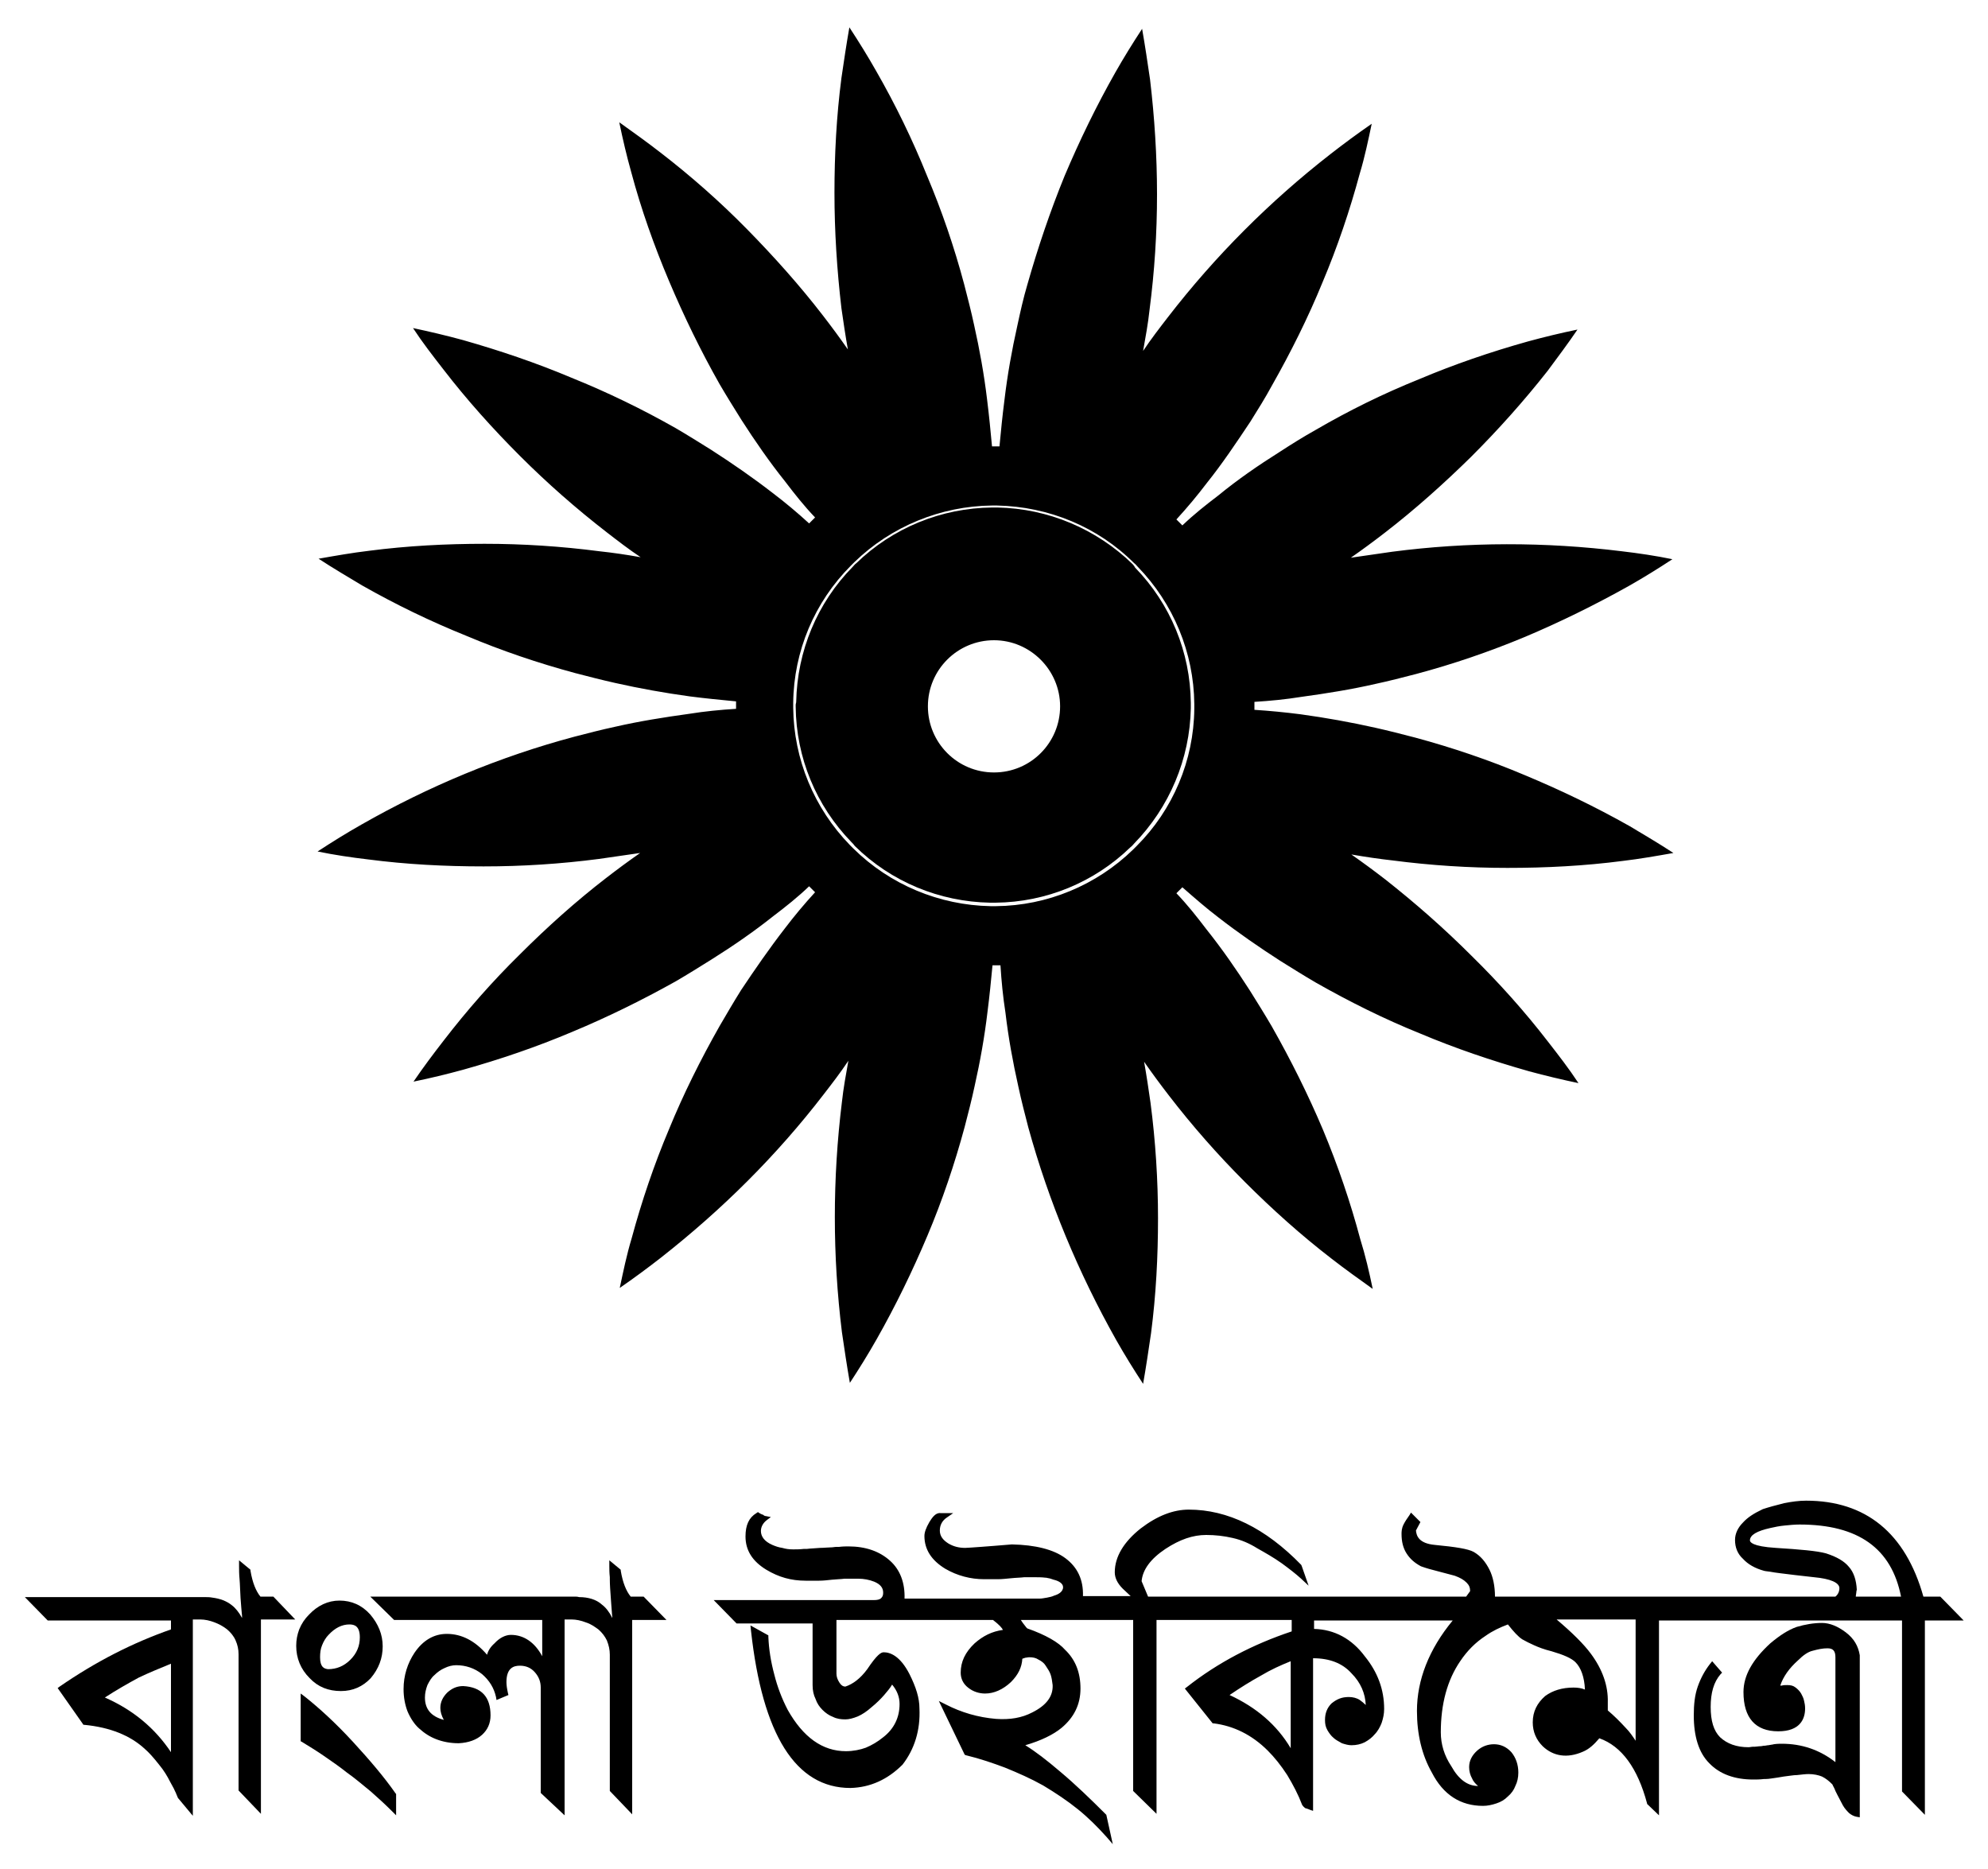 <?xml version="1.0" encoding="UTF-8" standalone="no"?>
<svg
   xmlns:dc="http://purl.org/dc/elements/1.1/"
   xmlns:cc="http://creativecommons.org/ns#"
   xmlns:rdf="http://www.w3.org/1999/02/22-rdf-syntax-ns#"
   xmlns:svg="http://www.w3.org/2000/svg"
   xmlns="http://www.w3.org/2000/svg"
   xmlns:sodipodi="http://sodipodi.sourceforge.net/DTD/sodipodi-0.dtd"
   xmlns:inkscape="http://www.inkscape.org/namespaces/inkscape"
   version="1.1"
   id="Layer_1"
   sodipodi:docname="Bangla_WikiMoitree_logo_vertical.svg"
   x="0px"
   y="0px"
   viewBox="0 0 400 376"
   xml:space="preserve"
   inkscape:version="1.0.2-2 (e86c870879, 2021-01-15)"
   width="400"
   height="376"><defs
   id="defs302" /><sodipodi:namedview
   pagecolor="#ffffff"
   bordercolor="#666666"
   borderopacity="1"
   objecttolerance="10"
   gridtolerance="10"
   guidetolerance="10"
   inkscape:pageopacity="0"
   inkscape:pageshadow="2"
   inkscape:window-width="1920"
   inkscape:window-height="991"
   id="namedview300"
   showgrid="false"
   inkscape:zoom="1.0904255"
   inkscape:cx="260.59426"
   inkscape:cy="265.33494"
   inkscape:window-x="-9"
   inkscape:window-y="-9"
   inkscape:window-maximized="1"
   inkscape:current-layer="Layer_1" />
<style
   type="text/css"
   id="style275">
	.st0{fill:none;}
</style>
<g
   id="g319"><g
     id="g77">
	<g
   id="g294">
		<g
   id="g289">
			<path
   d="m 55,321.2 h -2.6 c -0.9,-1.1 -1.6,-2.8 -2,-5.2 v -0.2 l -2.3,-1.9 v 1.1 c 0,0.7 0,1.7 0.1,2.7 0.1,1.1 0.1,2.3 0.2,3.8 0.1,1.4 0.2,2.6 0.3,3.6 v 0.3 c 0,0 0,0 0,0.1 -0.6,-1.1 -1.3,-2 -2.1,-2.6 -1,-0.8 -2.3,-1.3 -3.9,-1.5 -0.5,-0.1 -1,-0.1 -1.6,-0.1 H 5 l 4.6,4.7 h 24.8 v 1.8 c -7.7,2.7 -15,6.4 -22.4,11.5 l -0.4,0.3 5.2,7.4 H 17 c 5.1,0.5 9.2,2.1 12.2,4.9 0.8,0.7 1.7,1.7 2.8,3.1 1,1.2 1.7,2.4 2.2,3.4 l 0.6,1.1 c 0.3,0.5 0.4,0.9 0.5,1 0.2,0.4 0.3,0.8 0.5,1.2 l 3,3.6 v -39.5 h 1.5 c 0.9,0 1.9,0.2 2.9,0.6 0.8,0.3 1.6,0.7 2.5,1.4 0.7,0.6 1.3,1.3 1.7,2.2 0.4,0.9 0.6,1.8 0.6,2.8 v 27.4 l 4.5,4.7 v -39.1 h 6.9 z m -20.6,13.5 v 17.8 c -3.2,-4.8 -7.6,-8.5 -13.3,-11 2.3,-1.5 4.6,-2.8 6.8,-4 2.1,-1 4.3,-1.9 6.5,-2.8 z"
   id="path277" />
			<path
   d="m 71,350.4 c -3.5,-3.8 -6.8,-6.8 -9.7,-9.1 l -0.8,-0.6 v 9.6 l 0.2,0.1 c 1.3,0.8 2.8,1.7 4.4,2.8 1.6,1.1 3.2,2.2 4.7,3.4 1.7,1.2 3.2,2.5 4.8,3.8 1.6,1.4 3,2.7 4.3,4 l 0.8,0.8 v -4.3 l -0.1,-0.1 c -2.3,-3.3 -5.2,-6.7 -8.6,-10.4 z"
   id="path279" />
			<path
   d="m 68.6,340.2 c 2.4,0 4.4,-0.9 6,-2.6 1.6,-1.9 2.4,-4 2.4,-6.4 0,-2.4 -0.9,-4.5 -2.5,-6.4 -1.7,-1.9 -3.8,-2.8 -6.2,-2.8 -2.3,0 -4.4,1 -6.1,2.8 -0.9,0.9 -1.5,1.8 -2,3 -0.4,1.1 -0.6,2.1 -0.6,3.3 0,2.5 0.9,4.7 2.7,6.5 1.7,1.8 3.8,2.6 6.3,2.6 z m -4.2,-6.8 c 0,-0.9 0.1,-1.7 0.4,-2.4 0.3,-0.8 0.8,-1.6 1.3,-2.1 1.3,-1.4 2.7,-2.1 4.2,-2.1 1,0 2.1,0.3 2.1,2.6 0,1.7 -0.6,3.2 -1.9,4.5 -1.3,1.3 -2.8,1.9 -4.5,1.9 -0.8,-0.1 -1.6,-0.4 -1.6,-2.4 z"
   id="path281" />
			<path
   d="m 126.9,321.2 c -0.9,-1.1 -1.6,-2.8 -2,-5.2 v -0.2 l -2.3,-1.9 v 1.1 c 0,0.6 0,1.4 0.1,2.3 v 0.4 c 0,1.1 0.1,2.4 0.2,3.8 l 0.1,1.4 c 0.1,0.9 0.1,1.7 0.2,2.4 0,0.1 0,0.1 0,0.2 -0.6,-1.2 -1.3,-2.1 -2.1,-2.7 -1.1,-1 -2.7,-1.5 -4.6,-1.5 -0.3,-0.1 -0.6,-0.1 -0.9,-0.1 H 74.5 l 4.8,4.7 h 29.8 v 7.3 c -1.5,-2.8 -3.7,-4.3 -6.3,-4.3 -1.1,0 -2.3,0.6 -3.3,1.7 -0.8,0.7 -1.3,1.5 -1.5,2.3 -2.4,-2.8 -5.1,-4.2 -8.1,-4.2 -2.6,0 -4.8,1.3 -6.5,3.8 -1.4,2.1 -2.2,4.6 -2.2,7.3 0,1.7 0.3,3.2 0.8,4.5 0.6,1.4 1.4,2.6 2.3,3.4 1.1,1 2.2,1.7 3.5,2.2 1.3,0.5 2.8,0.8 4.5,0.8 0,0 0,0 0,0 2,-0.1 3.6,-0.7 4.7,-1.7 1.1,-1 1.7,-2.3 1.7,-3.9 0,-3.7 -1.8,-5.7 -5.5,-5.9 -1.2,0 -2.2,0.4 -3.2,1.3 -0.9,0.9 -1.4,1.9 -1.4,3.1 0,0.7 0.2,1.5 0.7,2.4 -2.6,-0.7 -3.8,-2.2 -3.8,-4.5 0,-0.9 0.2,-1.7 0.5,-2.5 0.4,-0.8 0.8,-1.5 1.4,-2 0.6,-0.6 1.3,-1.1 2,-1.4 0.8,-0.4 1.6,-0.6 2.4,-0.6 1.9,0 3.7,0.6 5.2,1.8 1.5,1.3 2.4,2.8 2.8,4.6 l 0.1,0.6 2.4,-1 -0.1,-0.4 c -0.2,-0.9 -0.3,-1.6 -0.3,-2.2 0,-2.9 1.5,-3.3 2.7,-3.3 1.2,0 2.2,0.4 3,1.3 0.8,0.9 1.2,1.9 1.2,3.1 v 21.2 l 4.8,4.5 v -39.4 h 1.4 c 0.9,0 1.9,0.2 2.9,0.6 1,0.3 1.8,0.9 2.5,1.4 0.8,0.7 1.3,1.4 1.7,2.2 0.4,1 0.6,1.9 0.6,2.9 v 27.4 l 4.5,4.7 v -39.1 h 6.9 l -4.6,-4.7 z"
   id="path283" />
			<path
   d="m 371.4,328.4 c -1.6,-1.2 -3.2,-1.9 -4.8,-1.9 -1.7,0 -3.4,0.3 -5.1,0.8 -1.7,0.6 -3.4,1.7 -5.3,3.3 -3.6,3.3 -5.4,6.5 -5.4,9.8 0,5.2 2.4,7.9 7,7.9 4.4,0 5.4,-2.5 5.4,-4.6 0,-0.6 -0.1,-1.1 -0.2,-1.5 -0.1,-0.6 -0.4,-1.1 -0.6,-1.5 -0.3,-0.5 -0.7,-0.9 -1.1,-1.2 -0.5,-0.4 -1,-0.5 -1.7,-0.5 -0.3,0 -0.8,0 -1.1,0.1 -0.1,0 -0.2,0 -0.3,0 0.6,-1.8 1.8,-3.5 3.6,-5.1 1,-1 2,-1.7 2.9,-1.9 1.1,-0.3 2,-0.5 3,-0.5 1.1,0 1.6,0.5 1.6,1.8 v 21.1 c -3.2,-2.5 -6.8,-3.7 -10.8,-3.7 -0.4,0 -0.9,0 -1.6,0.1 -0.3,0.1 -0.7,0.1 -1.1,0.2 -0.3,0 -0.5,0.1 -0.8,0.1 -0.3,0 -0.5,0.1 -0.8,0.1 -0.4,0 -0.8,0.1 -1.1,0.1 h -0.3 c -0.4,0 -0.7,0.1 -1,0.1 -2.4,0 -4.3,-0.7 -5.7,-2 -1.3,-1.3 -1.9,-3.3 -1.9,-6.1 0,-2.8 0.6,-5 2,-6.6 l 0.3,-0.3 -2,-2.3 -0.4,0.5 c -1.1,1.4 -1.9,2.9 -2.5,4.6 -0.6,1.7 -0.8,3.6 -0.8,5.8 0,4.2 1,7.5 3.1,9.6 2.1,2.2 5.1,3.3 8.9,3.3 0.6,0 1.3,0 2.1,-0.1 h 0.3 c 0.8,0 1.6,-0.2 2.5,-0.3 l 1.2,-0.2 c 1,-0.1 1.9,-0.3 2.7,-0.3 0.9,-0.1 1.7,-0.2 2.3,-0.2 1,0 2,0.2 2.7,0.5 0.8,0.4 1.4,0.9 2,1.5 l 0.1,0.1 c 0.1,0.3 0.4,0.7 0.6,1.3 l 0.4,0.8 c 0.3,0.6 0.7,1.3 1.1,2.1 0.4,0.7 0.9,1.2 1.3,1.6 0.4,0.3 0.9,0.6 1.5,0.7 l 0.6,0.1 V 333 c -0.3,-1.8 -1.1,-3.3 -2.8,-4.6 z"
   id="path285" />
			<path
   d="M 390.4,321.2 H 387 c -3.6,-12.8 -11.6,-19.3 -23.6,-19.3 -1.4,0 -2.9,0.2 -4.4,0.5 -1.6,0.4 -3.1,0.8 -4.3,1.2 -1.9,0.9 -3.1,1.7 -4,2.7 -1,1 -1.6,2.2 -1.6,3.5 0,1.5 0.5,2.8 1.6,3.8 1,1.1 2.4,1.9 4.2,2.4 0.3,0.1 0.7,0.1 1.3,0.2 0.5,0.1 1.2,0.2 2,0.3 1.7,0.2 3.9,0.5 6.8,0.8 3.3,0.3 5.1,1.1 5.1,2.2 0,0.7 -0.3,1.3 -0.8,1.7 h -68.5 c 0,-2.1 -0.4,-4 -1.1,-5.4 -0.8,-1.6 -1.8,-2.8 -3.2,-3.6 -1.1,-0.6 -3.6,-1 -7.8,-1.4 -3.2,-0.3 -3.7,-1.8 -3.8,-2.9 l 0.9,-1.7 -1.9,-1.9 -0.3,0.5 c -0.5,0.7 -0.9,1.3 -1.2,1.9 -0.4,0.8 -0.4,1.5 -0.4,1.9 0,1.5 0.3,2.8 1,3.9 0.7,1.1 1.6,1.9 2.9,2.6 1.1,0.4 2.2,0.7 3.4,1 1.1,0.3 2.3,0.6 3.4,0.9 1.1,0.4 1.8,0.8 2.4,1.4 0.5,0.5 0.7,1 0.7,1.7 l -0.8,1.1 h -64 l -1.3,-3.1 c 0.2,-2.3 1.8,-4.5 4.8,-6.5 2.9,-1.9 5.5,-2.8 8.2,-2.8 1.8,0 3.6,0.2 5.3,0.6 1.8,0.4 3.4,1.1 5,2.1 1.6,0.9 3.2,1.8 4.9,3 1.5,1.1 2.8,2.1 3.9,3.1 l 1.5,1.4 -1.4,-4 -0.1,-0.2 c -7.2,-7.4 -14.8,-11.1 -22.6,-11.1 -3.1,0 -6.3,1.2 -9.7,3.8 -3.4,2.7 -5.2,5.7 -5.2,8.8 0,1.1 0.5,2.2 1.6,3.3 l 1.6,1.5 h -9.6 c 0.1,-3.3 -1.1,-5.8 -3.5,-7.6 -2.4,-1.8 -6.1,-2.7 -10.8,-2.8 -2.6,0.2 -4.7,0.4 -6.3,0.5 -1.6,0.1 -2.6,0.2 -3.1,0.2 -1.3,0 -2.4,-0.3 -3.4,-0.9 -1.1,-0.7 -1.7,-1.5 -1.7,-2.6 0,-1.1 0.5,-2 1.4,-2.6 l 1.3,-0.9 h -1.6 c -0.1,0 -0.3,0 -0.4,0 h -0.2 c -0.1,0 -0.1,0 -0.2,0 -0.1,0 -0.2,0 -0.2,0 -1,-0.1 -1.7,1 -2.2,1.8 -0.7,1.2 -1,2.1 -1,2.8 0,2.7 1.4,4.9 4.2,6.6 2.4,1.4 5.1,2.1 7.8,2.1 0.3,0 0.6,0 0.9,0 0.4,0 0.9,0 1.4,0 h 0.5 c 0.8,0 1.6,-0.1 2.7,-0.2 0.9,-0.1 1.8,-0.1 2.6,-0.2 h 0.5 c 0.5,0 0.9,0 1.3,0 1,0 1.7,0 2.5,0.1 h 0.1 c 0.6,0.1 1,0.2 1.5,0.4 0.9,0.2 1.9,0.7 1.9,1.5 0,1 -1.1,1.5 -1.8,1.7 -0.4,0.2 -0.9,0.3 -1.4,0.4 -0.6,0.1 -1.1,0.2 -1.5,0.2 H 182 c 0.1,-3.2 -0.9,-5.8 -2.9,-7.6 -2.1,-1.9 -4.9,-2.9 -8.4,-2.9 -0.5,0 -1.1,0 -1.9,0.1 h -0.5 c -0.4,0 -0.7,0.1 -1.2,0.1 -0.6,0 -1.3,0.1 -2.1,0.1 -1,0.1 -1.9,0.1 -2.6,0.2 h -0.6 c -0.9,0.1 -1.6,0.1 -2.2,0.1 -0.9,0 -1.5,-0.1 -2.2,-0.3 -0.7,-0.1 -1.3,-0.3 -2,-0.6 -1.6,-0.7 -2.3,-1.7 -2.3,-2.8 0,-0.8 0.4,-1.6 1.2,-2.2 l 0.8,-0.6 -1,-0.2 c -0.2,0 -0.4,-0.1 -0.6,-0.3 h -0.1 c -0.3,-0.1 -0.4,-0.2 -0.6,-0.3 l -0.3,-0.2 -0.3,0.2 c -1.5,0.9 -2.2,2.4 -2.2,4.7 0,2.8 1.4,5 4.2,6.7 2.5,1.5 5,2.2 7.9,2.2 0.3,0 0.6,0 0.9,0 0.4,0 0.8,0 1.4,0 h 0.4 c 0.8,0 1.7,-0.1 2.6,-0.2 0.9,-0.1 1.8,-0.1 2.5,-0.2 h 0.6 c 0.5,0 0.9,0 1.3,0 0.3,0 0.6,0 0.9,0 1.1,0 2.2,0.2 3.2,0.6 1.2,0.5 1.8,1.2 1.8,2.2 0,0.5 -0.1,0.8 -0.4,1.1 -0.3,0.3 -0.8,0.4 -1.5,0.4 h -32.2 l 4.6,4.7 h 15.3 V 339 c 0,1.1 0.2,2 0.6,2.8 0.3,0.9 0.8,1.6 1.4,2.2 0.6,0.6 1.3,1.1 2.1,1.4 0.8,0.4 1.6,0.5 2.5,0.5 0.7,0 1.5,-0.2 2.5,-0.6 0.9,-0.4 1.8,-1 2.7,-1.8 1.1,-0.9 1.9,-1.7 2.6,-2.5 0.6,-0.7 1.2,-1.4 1.6,-2.1 1,1.2 1.5,2.5 1.5,3.9 0,2.7 -1.1,5 -3.3,6.7 -1.1,0.9 -2.3,1.6 -3.5,2.1 -1.1,0.4 -2.5,0.7 -4,0.7 -4.7,0 -8.6,-2.8 -11.7,-8.3 -1.2,-2.3 -2.1,-4.7 -2.7,-7.1 -0.7,-2.6 -1.1,-5.1 -1.2,-7.6 V 329 l -3.6,-2 0.1,1 c 2.3,21 9,31.7 20,31.7 4,-0.1 7.5,-1.7 10.5,-4.7 2.4,-3.1 3.6,-6.9 3.4,-11.3 0,-2.1 -0.7,-4.3 -2,-6.9 -1.9,-3.7 -3.9,-4.4 -5.2,-4.4 -0.5,0 -1.3,0.4 -3.3,3.4 -1.4,1.9 -2.9,3 -4.4,3.5 -0.5,0 -0.9,-0.3 -1.2,-0.8 -0.4,-0.6 -0.6,-1.2 -0.6,-1.8 v -10.8 h 31.5 c 1.3,1 1.8,1.6 2,2 -2.2,0.3 -4,1.2 -5.7,2.7 -1.9,1.8 -2.8,3.7 -2.8,5.9 0,1.2 0.5,2.3 1.6,3.1 0.9,0.7 2.1,1.1 3.3,1.1 1.8,0 3.6,-0.8 5.2,-2.3 1.5,-1.5 2.2,-3 2.3,-4.7 0.2,-0.1 0.4,-0.1 0.6,-0.2 0.2,0 0.5,-0.1 0.8,-0.1 0.7,0 1.3,0.1 1.9,0.5 0.6,0.3 1.1,0.7 1.4,1.2 0.4,0.6 0.8,1.2 1,1.8 0.2,0.6 0.3,1.3 0.4,2.1 0.1,2.3 -1.3,4.1 -4.1,5.5 -2.1,1.1 -4.5,1.5 -7.3,1.3 -3.6,-0.3 -7,-1.3 -10.1,-2.9 l -1.4,-0.7 5.2,10.8 0.2,0.1 c 2.9,0.7 5.5,1.6 7.9,2.5 2.7,1.1 5.2,2.2 7.7,3.6 2.5,1.5 4.9,3.1 7,4.8 2.1,1.7 3.9,3.5 5.7,5.5 l 1.3,1.5 -1.3,-5.9 -0.1,-0.1 c -3.1,-3.1 -6.1,-6 -9.2,-8.6 -2.7,-2.3 -4.9,-4 -7,-5.3 3.1,-0.9 5.6,-2.1 7.3,-3.5 2.5,-2.1 3.8,-4.7 3.8,-7.9 0,-3.2 -1,-5.8 -3.1,-7.8 -1.3,-1.5 -3.9,-3 -7.6,-4.3 l -0.2,-0.2 c -0.2,-0.3 -0.5,-0.6 -0.7,-0.9 -0.1,-0.2 -0.3,-0.4 -0.4,-0.6 H 228 v 34.4 l 4.7,4.6 v -39 h 27.2 v 2.3 c -7.8,2.6 -14.9,6.3 -21.1,11.2 l -0.4,0.3 5.6,7 h 0.2 c 4,0.5 7.7,2.3 10.9,5.5 1.3,1.3 2.6,2.9 3.9,4.9 1.2,2 2.2,3.9 3,6 0.2,0.3 0.4,0.5 0.7,0.7 h 0.1 c 0.3,0.1 0.6,0.2 0.8,0.3 l 0.6,0.2 v -30.7 c 3.3,0 5.9,1 7.7,3 1.9,1.9 2.8,4.1 2.9,6.4 v 0 c -0.4,-0.4 -0.8,-0.7 -1.2,-1 -0.6,-0.4 -1.4,-0.6 -2.2,-0.6 -1.4,0 -2.4,0.4 -3.5,1.3 -0.9,0.9 -1.3,2 -1.3,3.3 0,0.8 0.1,1.4 0.5,2.1 0.3,0.5 0.7,1.1 1.2,1.5 0.4,0.4 1,0.7 1.7,1.1 0.6,0.2 1.3,0.4 1.9,0.4 1,0 1.9,-0.2 2.7,-0.6 0.9,-0.5 1.5,-1 2,-1.6 0.6,-0.6 1.1,-1.5 1.4,-2.3 0.3,-0.9 0.5,-1.8 0.5,-2.8 0,-3.9 -1.3,-7.4 -3.9,-10.6 -2.6,-3.5 -6.1,-5.4 -10.2,-5.5 V 326 h 27.9 c -4.8,5.8 -7.2,12 -7.2,18.2 0,4.7 1,8.9 3,12.4 2.3,4.5 5.8,6.7 10.3,6.7 0.9,0 1.8,-0.2 2.7,-0.5 0.9,-0.3 1.6,-0.7 2.3,-1.4 0.7,-0.6 1.2,-1.3 1.5,-2.1 0.4,-0.8 0.6,-1.7 0.6,-2.7 0,-1.6 -0.5,-3 -1.4,-4.1 -1,-1.1 -2.2,-1.6 -3.5,-1.6 -1.2,0 -2.4,0.4 -3.4,1.3 -1,0.9 -1.6,2 -1.6,3.3 0,0.8 0.2,1.6 0.6,2.3 0.2,0.5 0.6,1 1.2,1.5 v 0 c -2.1,0 -3.9,-1.3 -5.4,-4 -1.4,-2.1 -2.1,-4.4 -2.1,-6.8 0,-5.7 1.3,-10.5 3.9,-14.3 1.4,-2.1 3.1,-3.8 5.1,-5.1 1.4,-1 2.9,-1.7 4.5,-2.3 1.1,1.4 2.1,2.5 2.9,3 0.7,0.4 1.5,0.8 2.4,1.2 0.9,0.4 1.9,0.8 3.5,1.2 2.4,0.7 4,1.4 4.8,2.2 1.1,1.1 1.8,3 1.9,5.5 -0.7,-0.3 -1.5,-0.4 -2.3,-0.4 -2.3,0 -4.2,0.6 -5.7,1.7 -1.6,1.4 -2.5,3.1 -2.5,5.3 0,1.9 0.7,3.5 2,4.8 2.1,2 4.9,2.5 8.1,1.1 1.2,-0.5 2.2,-1.4 3.3,-2.7 4.5,1.6 7.7,6 9.6,13.1 v 0.1 l 2.4,2.3 V 326 h 48.9 v 34.4 l 4.6,4.7 V 326 h 7.8 z m -18.4,-6 c -0.9,-1.1 -2.4,-2 -4.6,-2.7 -1.8,-0.5 -5.3,-0.8 -10.1,-1.1 -4.8,-0.3 -5.2,-1.2 -5.2,-1.5 0,-1.1 1.4,-1.9 4.1,-2.5 0.9,-0.2 1.8,-0.4 2.9,-0.5 1,-0.1 2,-0.2 3,-0.2 11.8,0 18.5,4.8 20.4,14.5 h -9.1 c 0,-0.3 0.1,-0.6 0.1,-0.8 0,-0.3 0.1,-0.5 0.1,-0.6 -0.1,-1.9 -0.6,-3.5 -1.6,-4.6 z m -51.9,17.5 c -1.4,-1.9 -3.7,-4.2 -6.9,-6.9 h 15.9 v 24.4 c -0.6,-0.9 -1.2,-1.8 -2,-2.6 -1.2,-1.3 -2.3,-2.4 -3.6,-3.5 0,-0.3 0,-0.5 0,-0.7 v -0.9 c 0.1,-3.4 -1.1,-6.7 -3.4,-9.8 z m -60.4,1.5 v 17.5 c -2.8,-4.7 -6.9,-8.2 -12.3,-10.7 2.2,-1.5 4.3,-2.8 6.3,-3.9 2,-1.2 4,-2.1 6,-2.9 z"
   id="path287" />
		</g>
		<g
   id="g61">
			<path
   id="path57"
   d="m 306.7,155.9 c -7.1,-3 -14.5,-5.5 -21.9,-7.5 -2.7,-0.7 -5.4,-1.4 -8.1,-2 -4.9,-1.1 -9.9,-2 -15,-2.7 -3.1,-0.4 -6.2,-0.7 -9.3,-0.9 v -1.6 c 3.2,-0.2 6.3,-0.5 9.4,-1 5.1,-0.7 10.1,-1.5 14.9,-2.6 2.8,-0.6 5.5,-1.3 8.2,-2 7.5,-2 14.8,-4.5 22,-7.5 7.1,-3 14,-6.4 20.8,-10.2 3,-1.7 5.9,-3.5 8.8,-5.4 -3.4,-0.7 -6.8,-1.2 -10.2,-1.6 -15.4,-1.9 -30.9,-1.9 -46.2,0.1 -2.8,0.4 -5.5,0.8 -8.3,1.2 2.3,-1.6 4.6,-3.3 6.8,-5 6.1,-4.7 11.9,-9.9 17.4,-15.3 5.5,-5.5 10.6,-11.2 15.4,-17.3 2,-2.7 4.1,-5.5 6,-8.3 -3.4,0.7 -6.7,1.5 -10,2.4 -7.5,2.1 -14.8,4.6 -21.9,7.6 -7.2,2.9 -14.1,6.3 -20.8,10.2 -2.5,1.4 -4.9,2.9 -7.2,4.4 -4.3,2.7 -8.5,5.6 -12.4,8.8 -2.5,1.9 -4.9,3.8 -7.2,6 -0.4,-0.4 -0.8,-0.8 -1.2,-1.2 2.2,-2.4 4.2,-4.8 6.1,-7.3 3.2,-4 6,-8.2 8.8,-12.4 1.5,-2.4 3,-4.8 4.3,-7.2 3.8,-6.7 7.3,-13.7 10.2,-20.8 3,-7.1 5.5,-14.5 7.5,-21.9 1,-3.3 1.7,-6.7 2.4,-10 -2.9,2 -5.6,4 -8.3,6.1 -12.2,9.5 -23.2,20.5 -32.7,32.8 -1.7,2.2 -3.4,4.4 -5,6.8 0.5,-2.8 1,-5.5 1.3,-8.3 1,-7.7 1.5,-15.4 1.5,-23.2 0,-7.7 -0.5,-15.5 -1.4,-23.1 -0.5,-3.4 -1,-6.8 -1.6,-10.2 -1.9,2.9 -3.7,5.8 -5.4,8.8 -3.8,6.7 -7.2,13.7 -10.2,20.8 -2.9,7.1 -5.4,14.5 -7.5,21.9 -0.8,2.7 -1.4,5.4 -2,8.2 -1.1,4.9 -2,9.9 -2.6,15 -0.4,3.1 -0.7,6.1 -1,9.3 h -1.5 c -0.3,-3.2 -0.6,-6.3 -1,-9.5 -0.6,-5 -1.5,-10 -2.6,-14.9 -0.6,-2.8 -1.3,-5.5 -2,-8.2 -2,-7.5 -4.5,-14.8 -7.5,-21.9 -2.9,-7.2 -6.3,-14.2 -10.2,-21 -1.7,-3 -3.5,-5.9 -5.4,-8.8 -0.6,3.4 -1.1,6.8 -1.6,10.2 -1,7.7 -1.4,15.4 -1.4,23.1 0,7.7 0.5,15.5 1.4,23.2 0.4,2.8 0.8,5.5 1.3,8.3 -1.6,-2.3 -3.3,-4.6 -5,-6.8 -4.7,-6.1 -9.9,-11.9 -15.3,-17.4 -5.4,-5.5 -11.3,-10.7 -17.4,-15.4 -2.7,-2.1 -5.5,-4.1 -8.3,-6.1 0.7,3.4 1.5,6.8 2.4,10 2,7.5 4.6,14.8 7.6,21.9 3,7.1 6.4,14.1 10.2,20.8 1.4,2.4 2.9,4.8 4.4,7.2 2.7,4.2 5.6,8.4 8.8,12.4 1.9,2.5 3.8,4.9 6,7.2 -0.4,0.4 -0.8,0.8 -1.2,1.2 -2.4,-2.2 -4.8,-4.2 -7.3,-6.1 -4,-3.1 -8.2,-6 -12.4,-8.7 -2.4,-1.5 -4.8,-3 -7.2,-4.4 C 129.2,82.3 122.2,78.9 115,76 107.9,73 100.5,70.5 93.1,68.4 89.8,67.5 86.4,66.7 83.1,66 c 1.9,2.9 4,5.6 6.1,8.3 4.7,6.1 9.9,11.9 15.4,17.4 5.5,5.5 11.3,10.6 17.5,15.4 2.2,1.7 4.4,3.4 6.8,5 -2.8,-0.5 -5.5,-0.9 -8.3,-1.2 -7.7,-1 -15.4,-1.5 -23.1,-1.5 -7.7,0 -15.5,0.4 -23.2,1.4 -3.4,0.4 -6.8,1 -10.2,1.6 2.9,1.9 5.8,3.6 8.8,5.4 6.7,3.8 13.7,7.2 20.9,10.1 7.1,3 14.5,5.5 21.9,7.5 2.7,0.7 5.4,1.4 8.1,2 4.9,1.1 9.9,2 15,2.7 3.1,0.4 6.2,0.7 9.3,1 v 1.5 c -3.2,0.2 -6.3,0.5 -9.4,1 -5.1,0.7 -10.1,1.5 -14.9,2.6 -2.8,0.6 -5.5,1.3 -8.2,2 -15,4 -29.4,10 -42.9,17.7 -3,1.7 -5.9,3.5 -8.8,5.4 3.4,0.7 6.8,1.2 10.2,1.6 7.7,1 15.4,1.4 23.2,1.4 7.8,0 15.5,-0.5 23.2,-1.5 2.8,-0.4 5.5,-0.8 8.3,-1.2 -2.3,1.6 -4.6,3.3 -6.8,5 -6.1,4.7 -11.9,9.9 -17.4,15.4 -5.5,5.4 -10.6,11.2 -15.3,17.3 -2.1,2.7 -4.2,5.5 -6.1,8.3 3.4,-0.7 6.7,-1.5 10,-2.4 7.5,-2.1 14.8,-4.6 21.9,-7.6 7.2,-3 14.1,-6.4 20.9,-10.2 2.4,-1.4 4.8,-2.9 7.2,-4.4 4.3,-2.7 8.5,-5.6 12.4,-8.7 2.5,-1.9 4.9,-3.8 7.2,-6 0.4,0.4 0.8,0.8 1.2,1.2 -2.2,2.4 -4.2,4.8 -6.1,7.3 -3.1,4 -6,8.2 -8.8,12.4 -1.5,2.4 -2.9,4.8 -4.3,7.2 -3.8,6.7 -7.3,13.7 -10.2,20.8 -3,7.1 -5.5,14.5 -7.5,21.9 -1,3.3 -1.7,6.7 -2.4,10 2.9,-2 5.6,-4 8.3,-6.1 6.1,-4.8 11.9,-9.9 17.4,-15.4 5.5,-5.5 10.6,-11.3 15.3,-17.4 1.7,-2.2 3.4,-4.4 5,-6.8 -0.5,2.8 -1,5.5 -1.3,8.3 -1.9,15.4 -1.9,30.9 0,46.3 0.5,3.4 1,6.8 1.6,10.2 1.9,-2.9 3.7,-5.8 5.4,-8.8 3.8,-6.7 7.2,-13.7 10.2,-20.8 3,-7.1 5.5,-14.5 7.5,-21.9 0.7,-2.7 1.4,-5.4 2,-8.2 1.1,-4.9 2,-9.9 2.6,-15 0.4,-3.1 0.7,-6.2 1,-9.3 h 1.6 c 0.2,3.2 0.5,6.3 1,9.5 0.6,5.1 1.5,10 2.6,14.9 0.6,2.8 1.3,5.5 2,8.2 4.1,14.9 10.1,29.3 17.7,42.8 1.7,3 3.5,5.9 5.4,8.8 0.6,-3.4 1.1,-6.8 1.6,-10.2 1,-7.7 1.4,-15.4 1.4,-23.1 0,-7.7 -0.5,-15.5 -1.5,-23.2 -0.4,-2.8 -0.8,-5.5 -1.3,-8.3 1.6,2.3 3.3,4.6 5,6.8 4.7,6.1 9.8,11.9 15.3,17.4 5.5,5.5 11.3,10.7 17.4,15.4 2.7,2.1 5.5,4.1 8.3,6.1 -0.7,-3.4 -1.5,-6.8 -2.5,-10 -2,-7.5 -4.5,-14.8 -7.5,-22 -3,-7.1 -6.5,-14.1 -10.3,-20.8 -1.4,-2.4 -2.9,-4.8 -4.4,-7.2 -2.7,-4.2 -5.6,-8.4 -8.8,-12.4 -1.9,-2.5 -3.8,-4.9 -6,-7.2 0.4,-0.4 0.8,-0.8 1.2,-1.2 2.4,2.1 4.8,4.2 7.3,6.1 4,3.1 8.2,6 12.4,8.7 2.4,1.5 4.8,3 7.2,4.4 6.7,3.8 13.7,7.3 20.9,10.2 7.1,3 14.5,5.5 21.9,7.6 3.3,0.9 6.7,1.7 10,2.4 -1.9,-2.9 -4,-5.6 -6.1,-8.3 -4.7,-6.1 -9.9,-11.9 -15.4,-17.3 -5.5,-5.5 -11.3,-10.6 -17.4,-15.4 -2.2,-1.7 -4.5,-3.4 -6.8,-5 2.9,0.5 5.6,0.9 8.3,1.2 7.7,1 15.4,1.5 23.1,1.5 7.8,0 15.5,-0.4 23.2,-1.4 3.4,-0.4 6.8,-1 10.2,-1.6 -2.9,-1.9 -5.8,-3.6 -8.8,-5.4 -7.1,-4 -14,-7.3 -21.2,-10.3 z m -66.4,-13.3 c -0.1,10.4 -4.3,20.3 -11.6,27.6 l -0.7,0.7 c -7.4,7.2 -17.3,11.3 -27.6,11.4 h -1.1 c -10.3,-0.2 -20.2,-4.3 -27.6,-11.6 -0.2,-0.2 -0.5,-0.5 -0.7,-0.7 -7.2,-7.4 -11.3,-17.3 -11.4,-27.6 v -1 c 0.1,-10.4 4.3,-20.3 11.6,-27.6 l 0.7,-0.7 c 7.4,-7.2 17.4,-11.3 27.7,-11.4 h 1 c 10.4,0.2 20.3,4.3 27.6,11.6 0.3,0.2 0.5,0.5 0.7,0.7 7.2,7.4 11.3,17.3 11.4,27.6 z" />
			<path
   id="path59"
   d="m 227.9,113.5 c -7.3,-7.1 -17,-11.2 -27.2,-11.4 -0.2,0 -0.5,0 -0.7,0 -0.2,0 -0.3,0 -0.4,0 -10.2,0.1 -20,4.1 -27.3,11.2 -0.3,0.2 -0.5,0.5 -0.7,0.7 -7.2,7.3 -11.2,17 -11.4,27.2 0,0.2 -0.1,0.4 -0.1,0.6 v 0.4 c 0.1,10.2 4.1,19.9 11.2,27.2 0.3,0.3 0.5,0.5 0.7,0.8 7.3,7.2 17,11.2 27.2,11.4 0.3,0 0.5,0 0.7,0 0.2,0 0.3,0 0.4,0 10.2,-0.1 19.9,-4.1 27.2,-11.2 0.3,-0.2 0.5,-0.5 0.7,-0.7 7.1,-7.3 11.2,-17 11.4,-27.2 v -1.1 c -0.1,-10.2 -4.1,-19.9 -11.2,-27.2 -0.1,-0.2 -0.3,-0.5 -0.5,-0.7 z M 200,155.4 c -7.4,0 -13.3,-6 -13.3,-13.3 0,-7.4 6,-13.3 13.3,-13.3 7.3,0 13.3,6 13.3,13.3 0,7.3 -5.9,13.3 -13.3,13.3 z" />
		</g>
	</g>
	<rect
   class="st0"
   width="400"
   height="376"
   id="rect296"
   x="0"
   y="0" />
</g></g>
</svg>
